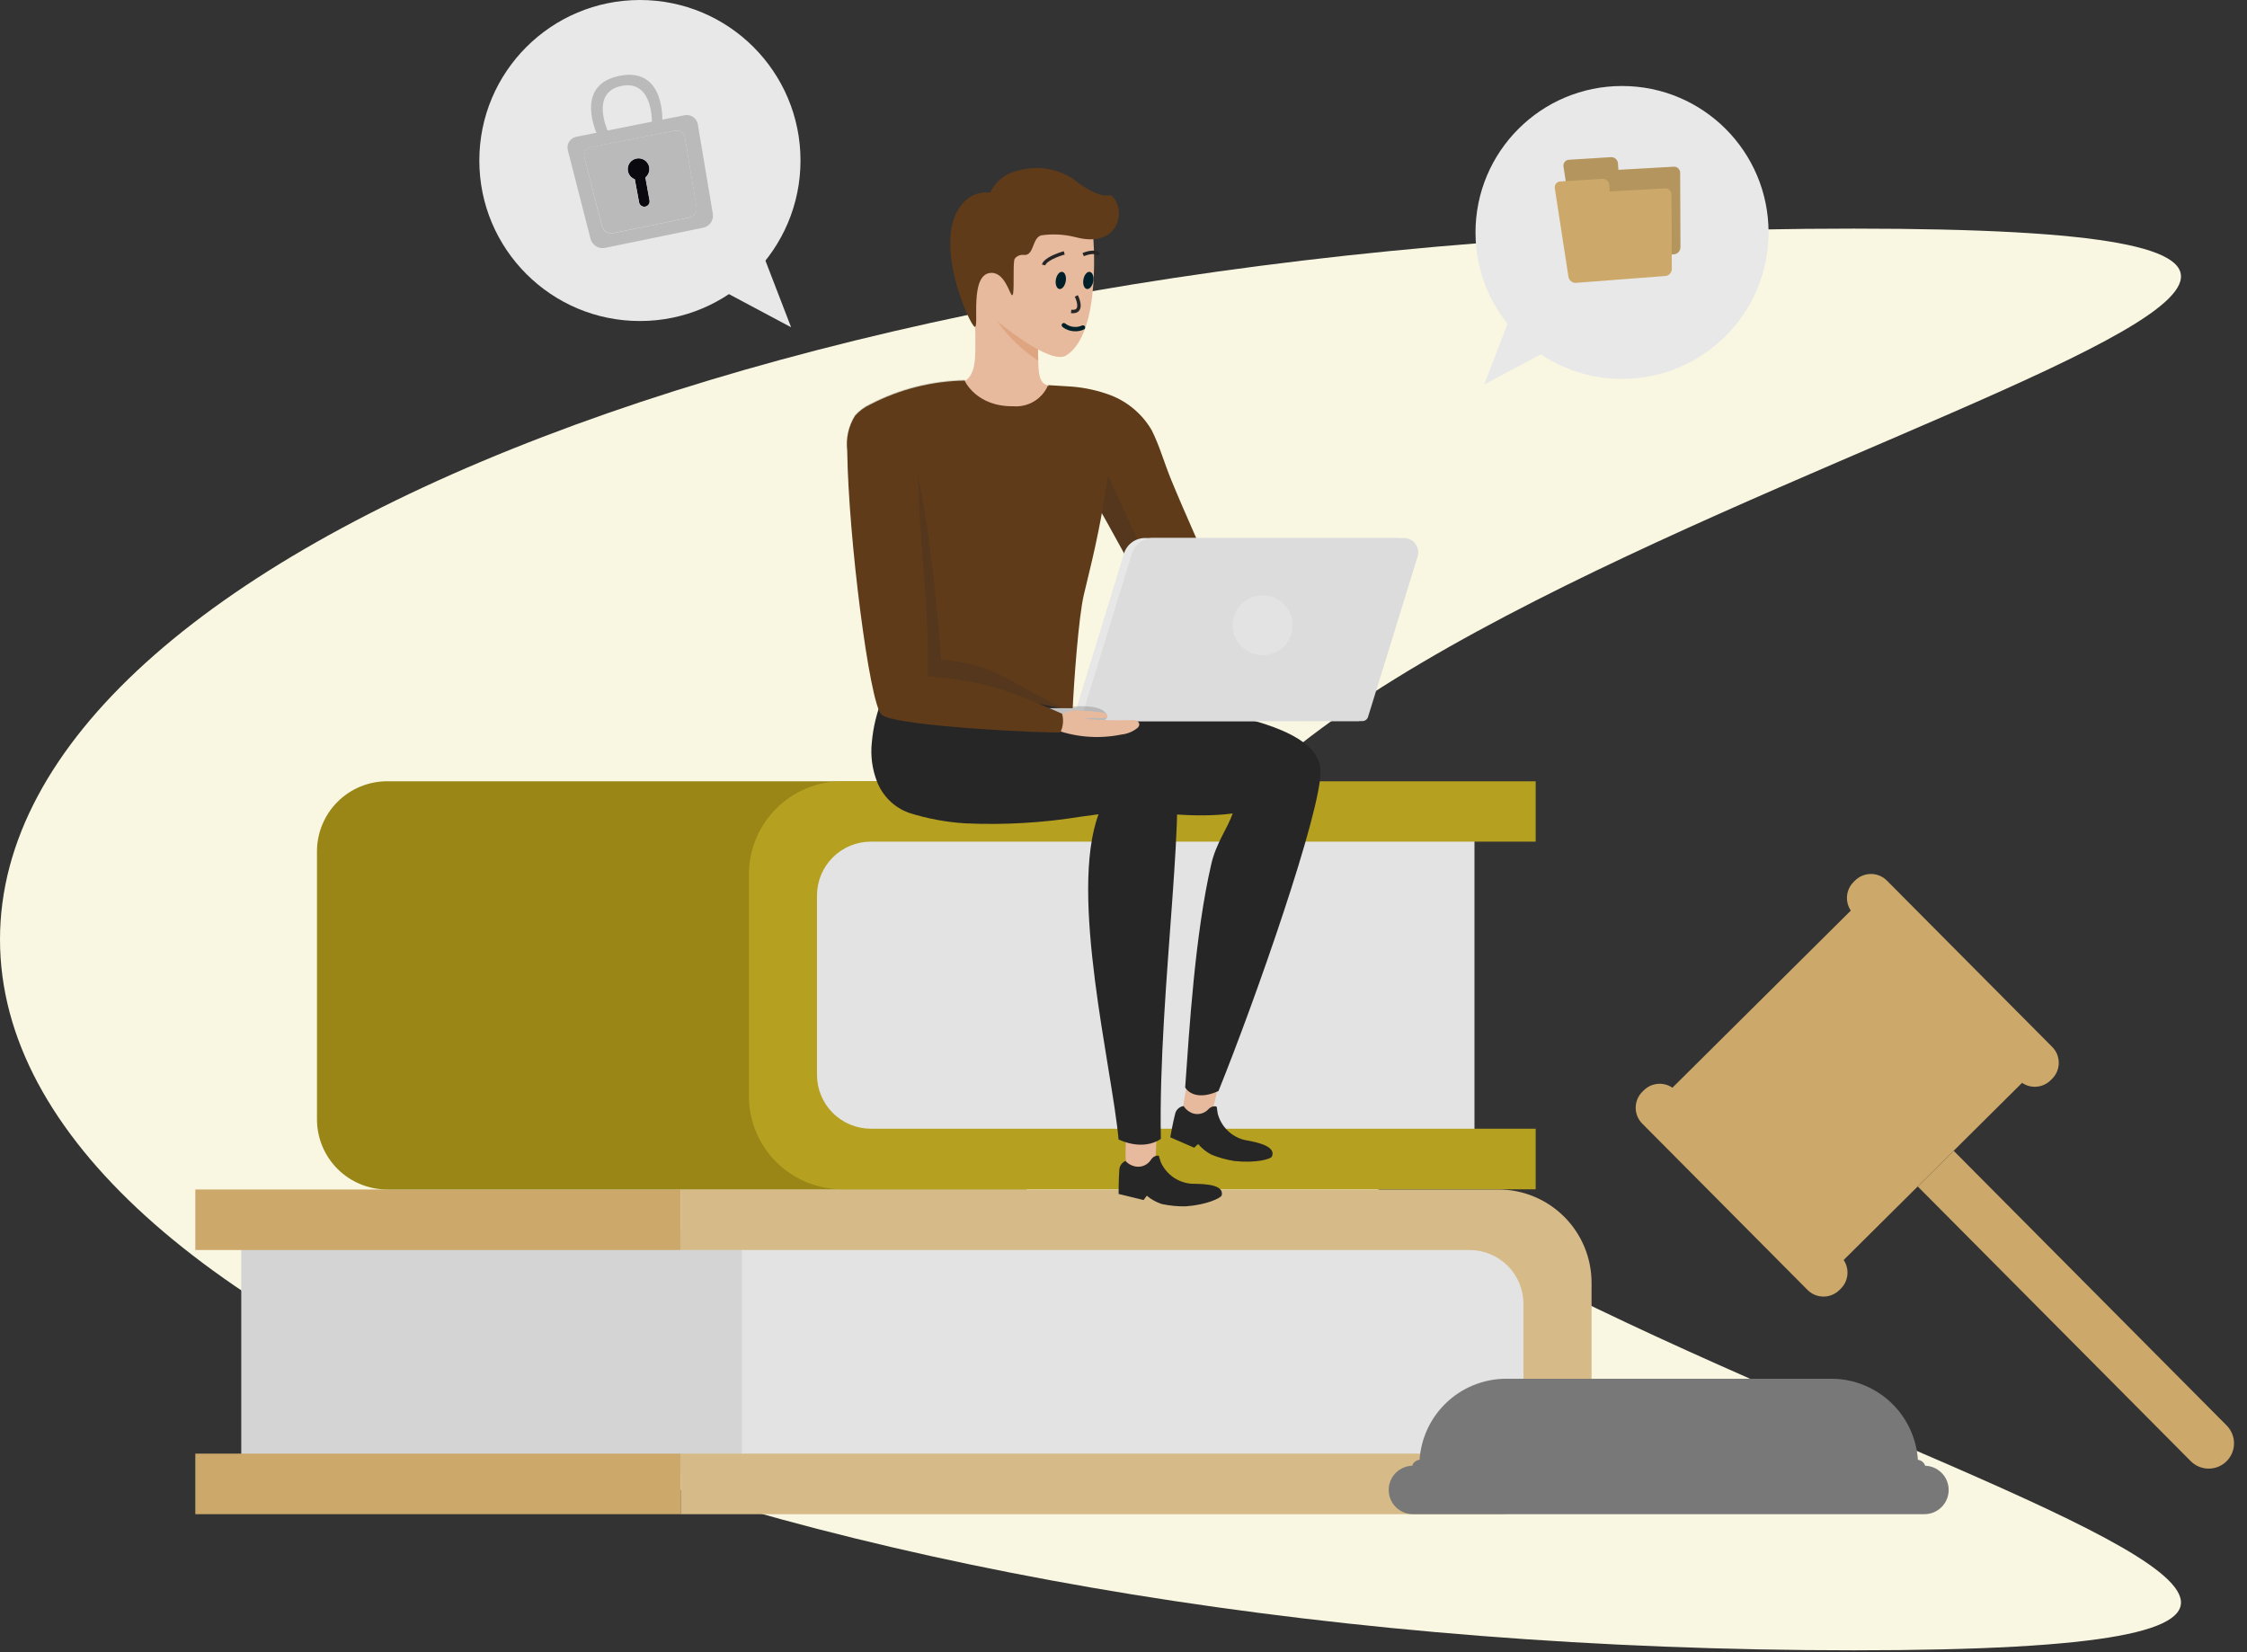 <svg width="733" height="539" viewBox="0 0 733 539" fill="none" xmlns="http://www.w3.org/2000/svg">
<rect x="0" y="0" width="733" height="539" fill="#333333" stroke="none"/>
<path d="M0 306.463C0 434.529 270.759 538.348 604.757 538.348C938.755 538.348 381.991 434.529 381.991 306.463C381.991 178.396 938.755 74.578 604.757 74.578C270.759 74.578 0 178.396 0 306.463Z" fill="#F9F7E1"/>
<path d="M503.072 401.676H242.07V480.267H503.072V401.676Z" fill="#E3E3E3"/>
<path d="M78.7 480.268H242.07V401.676H78.7V480.268Z" fill="#D4D4D4"/>
<path d="M222.035 388.018V407.77H479.391C484.055 407.77 488.527 409.622 491.825 412.918C495.123 416.214 496.975 420.685 496.975 425.346V456.612C496.975 461.273 495.123 465.744 491.825 469.04C488.527 472.336 484.055 474.187 479.391 474.187H222.035V493.94H488.748C496.822 493.94 504.564 490.734 510.273 485.028C515.982 479.322 519.189 471.583 519.189 463.513V418.445C519.189 410.375 515.982 402.636 510.273 396.929C504.564 391.223 496.822 388.018 488.748 388.018H222.035Z" fill="#D6BA88"/>
<path d="M222.036 388.018H63.715V407.77H222.036V388.018Z" fill="#CCA96A"/>
<path d="M222.036 474.188H63.715V493.94H222.036V474.188Z" fill="#CCA96A"/>
<path d="M126.294 254.861H334.899V388.018H126.294C120.223 388.018 114.4 385.608 110.107 381.317C105.814 377.026 103.402 371.206 103.402 365.137V277.742C103.402 271.674 105.814 265.854 110.107 261.563C114.4 257.272 120.223 254.861 126.294 254.861Z" fill="#998616"/>
<path d="M260.417 374.346H480.992V268.52H260.417V374.346Z" fill="#E3E3E3"/>
<path d="M500.959 254.861V274.549H284.095C279.431 274.549 274.959 276.401 271.661 279.697C268.363 282.993 266.511 287.464 266.511 292.125V350.625C266.511 355.287 268.363 359.757 271.661 363.053C274.959 366.349 279.431 368.201 284.095 368.201H500.959V387.954H274.722C266.661 387.954 258.93 384.756 253.225 379.064C247.521 373.371 244.31 365.648 244.297 357.591V285.288C244.295 281.293 245.08 277.337 246.608 273.646C248.136 269.954 250.377 266.6 253.203 263.774C256.028 260.949 259.383 258.707 263.075 257.178C266.768 255.648 270.725 254.861 274.722 254.861H500.959Z" fill="#B6A01F"/>
<path d="M637.32 375.41L726.364 465.005C727.908 466.558 728.771 468.661 728.764 470.851C728.757 473.04 727.88 475.137 726.326 476.68C724.771 478.223 722.668 479.086 720.477 479.079C718.287 479.072 716.189 478.195 714.645 476.641L625.601 387.047L637.32 375.41Z" fill="#CCA96A"/>
<path d="M663.279 349.609L607.422 293.406L541.98 358.385L597.837 414.588L663.279 349.609Z" fill="#CCA96A"/>
<path d="M600.543 409.957L546.63 355.711C543.766 352.83 539.109 352.814 536.226 355.676L535.757 356.142C532.875 359.004 532.859 363.659 535.723 366.54L589.636 420.787C592.499 423.668 597.157 423.683 600.039 420.821L600.508 420.355C603.391 417.493 603.406 412.838 600.543 409.957Z" fill="#CCA96A"/>
<path d="M669.457 341.52L615.544 287.273C612.68 284.392 608.023 284.377 605.14 287.239L604.671 287.705C601.789 290.566 601.773 295.222 604.637 298.103L658.55 352.349C661.413 355.23 666.071 355.246 668.953 352.384L669.422 351.918C672.305 349.056 672.32 344.4 669.457 341.52Z" fill="#CCA96A"/>
<path d="M491.376 449.76H597.348C604.87 449.76 612.083 452.746 617.402 458.062C622.72 463.379 625.708 470.589 625.708 478.107H463.016C463.016 470.589 466.004 463.379 471.322 458.062C476.641 452.746 483.854 449.76 491.376 449.76Z" fill="#787878"/>
<path d="M625.337 476.188H463.354C461.804 476.188 460.547 477.444 460.547 478.993V479.009C460.547 480.559 461.804 481.815 463.354 481.815H625.337C626.887 481.815 628.144 480.559 628.144 479.009V478.993C628.144 477.444 626.887 476.188 625.337 476.188Z" fill="#787878"/>
<path d="M627.775 478.139H460.92C456.555 478.139 453.016 481.676 453.016 486.04C453.016 490.403 456.555 493.941 460.92 493.941H627.775C632.141 493.941 635.68 490.403 635.68 486.04C635.68 481.676 632.141 478.139 627.775 478.139Z" fill="#787878"/>
<path d="M233.285 93.544L258.066 106.756L245.662 74.553" fill="#E8E8E8"/>
<path d="M208.749 104.722C237.681 104.722 261.134 81.279 261.134 52.361C261.134 23.443 237.681 0 208.749 0C179.817 0 156.363 23.443 156.363 52.361C156.363 81.279 179.817 104.722 208.749 104.722Z" fill="#E8E8E8"/>
<path d="M506.762 113.377L484.152 125.45L495.444 96.068" fill="#E8E8E8"/>
<path d="M529.127 123.607C555.525 123.607 576.925 102.217 576.925 75.831C576.925 49.445 555.525 28.055 529.127 28.055C502.728 28.055 481.328 49.445 481.328 75.831C481.328 102.217 502.728 123.607 529.127 123.607Z" fill="#E8E8E8"/>
<path d="M314.175 128.405C317.516 132.126 322.12 134.475 327.095 134.997C333.067 135.486 340.667 131.959 342.322 125.773C338.549 125.529 338.821 120.347 338.685 117.634C338.574 114.993 338.619 112.348 338.821 109.712C338.821 107.921 339.038 106.755 339.038 106.755L316.618 92.484C317.769 99.258 318.287 106.125 318.165 112.995C318.165 117.688 318.165 125.258 311.461 124.986C312.259 126.207 313.167 127.351 314.175 128.405Z" fill="#E7B99D"/>
<path opacity="0.5" d="M325.25 104.721C328.876 109.839 333.434 114.229 338.686 117.662C338.574 115.021 338.62 112.375 338.821 109.74L325.25 104.721Z" fill="#D99266"/>
<path d="M356.544 76.098C356.544 76.098 359.665 108.654 347.749 115.979C342.321 119.235 324.841 104.367 324.841 104.367C324.841 104.367 313.359 94.438 315.314 82.962C319.032 61.23 353.178 54.502 356.544 76.098Z" fill="#E7B99D"/>
<path d="M362.296 63.702C361.97 63.485 359.202 65.574 349.946 58.276C347.296 56.561 344.302 55.444 341.176 55.003C338.049 54.563 334.864 54.809 331.842 55.726C329.918 56.148 328.119 57.013 326.588 58.251C325.057 59.49 323.835 61.068 323.021 62.861C321.193 62.628 319.337 62.899 317.653 63.645C315.969 64.391 314.521 65.584 313.466 67.093C304.102 79.003 316.371 106.215 317.972 106.622C319.573 107.029 315.963 88.797 323.591 89.014C328.151 89.15 329.562 96.99 330.295 96.258C331.028 95.525 330.295 86.464 330.973 84.456C331.3 84.003 331.741 83.644 332.251 83.415C332.76 83.187 333.322 83.097 333.878 83.154C337.406 83.615 336.592 77.728 339.605 76.779C343.371 76.229 347.209 76.432 350.896 77.376C365.825 81.337 367.562 67.283 362.296 63.702Z" fill="#5F3B19"/>
<path d="M297.475 231.826C297.475 231.826 333.629 235.923 341.962 236.113C350.295 236.303 349.888 231.935 349.888 231.935C350.295 222.765 351.842 201.197 353.579 193.953C355.181 187.116 355.886 184.593 357.298 178.109C360.419 163.703 360.284 160.935 363.568 143.138L341.854 125.775C340.904 127.932 339.308 129.741 337.285 130.951C335.262 132.161 332.913 132.713 330.562 132.53C318.457 132.693 314.711 124.229 314.711 124.229L285.234 143.762L282.52 191.321L293.567 227.73" fill="#5F3B19"/>
<path d="M397.418 353.587C396.917 356.729 396.219 359.837 395.328 362.892C394.405 365.28 386.615 363.082 386.099 361.536C385.584 359.989 388.542 348.73 388.542 348.73" fill="#E7B99D"/>
<path d="M383.301 363.543C382.622 366.093 381.754 371.004 381.754 371.004L389.544 374.395L390.847 373.201C392.052 374.615 393.517 375.784 395.162 376.647C397.585 377.642 400.118 378.343 402.708 378.736C409.494 379.468 414.515 378.193 414.922 377.244C416.605 373.31 407.567 372.252 405.775 371.818C403.717 371.275 401.841 370.195 400.339 368.688C398.836 367.182 397.762 365.303 397.225 363.244C396.845 361.183 397.225 360.83 396.194 360.884C395.822 360.896 395.457 360.984 395.121 361.143C394.785 361.301 394.485 361.527 394.24 361.807C393.571 362.544 392.693 363.061 391.724 363.289C390.754 363.516 389.738 363.444 388.811 363.082C387.696 362.614 386.75 361.819 386.097 360.803C385.4 360.903 384.753 361.223 384.25 361.716C383.748 362.208 383.415 362.848 383.301 363.543Z" fill="#262626"/>
<path d="M362.897 262.809C375.085 265.197 389.823 266.987 402.119 265.359C400.409 270.297 396.69 275.018 395.116 281.963C389.823 304.888 387.977 335.681 386.62 354.753C386.62 354.753 389.172 359.636 397.477 355.92C409.664 325.805 430.972 264.763 430.782 251.523C430.537 234.648 388.439 230.579 357.496 226.428" fill="#262626"/>
<path d="M377.199 369.646C377.263 372.827 377.118 376.008 376.765 379.169C376.276 381.665 368.215 380.878 367.455 379.44C366.695 378.002 367.645 366.391 367.645 366.391" fill="#E7B99D"/>
<path d="M365.123 381.855C364.906 384.568 364.906 389.479 364.906 389.479L373.049 391.459L374.108 390.049C375.535 391.26 377.186 392.181 378.966 392.762C381.525 393.312 384.139 393.567 386.756 393.521C393.569 393.06 398.292 390.808 398.536 389.94C399.513 385.762 390.393 386.278 388.575 386.142C386.457 385.961 384.425 385.22 382.689 383.995C380.953 382.769 379.574 381.104 378.695 379.169C377.935 377.216 378.369 376.755 377.256 377.026C376.892 377.102 376.548 377.252 376.244 377.467C375.941 377.682 375.685 377.956 375.492 378.274C374.955 379.14 374.163 379.818 373.225 380.216C372.288 380.615 371.249 380.713 370.253 380.499C369.051 380.244 367.959 379.617 367.132 378.708C366.526 378.979 366.012 379.421 365.655 379.981C365.298 380.54 365.114 381.192 365.123 381.855Z" fill="#262626"/>
<path d="M287.951 227.646C286.027 232.302 284.828 237.224 284.395 242.242C283.934 246.568 284.52 250.942 286.105 254.994C287.006 257.312 288.389 259.412 290.162 261.157C291.935 262.901 294.059 264.25 296.392 265.113C302.411 267.04 308.648 268.207 314.958 268.586C327.585 269.157 340.238 268.421 352.713 266.388L358.359 265.629C348.642 291.836 362.702 347.941 364.9 371.734C373.695 375.641 378.689 371.49 378.689 371.49C377.685 323.063 388.487 255.428 381.946 243.979C377.983 236.952 330.565 227.701 329.615 227.701" fill="#262626"/>
<path d="M387.677 215.385C375.056 197.181 368.297 182.829 357.304 163.621L341.969 125.639L348.157 126.018C352.502 126.223 356.796 127.036 360.914 128.433C367.141 130.453 372.407 134.692 375.707 140.343C378.259 145.444 379.806 151.005 381.95 156.269C384.366 162.156 386.917 167.989 389.469 173.795C394.571 185.352 399.81 196.855 404.099 208.711" fill="#5F3B19"/>
<g style="mix-blend-mode:multiply" opacity="0.2">
<path d="M359.445 167.364L361.481 155.074L376.6 188.173L371.605 189.394L359.445 167.364Z" fill="#262626"/>
</g>
<path d="M285.237 143.055C283.54 166.702 284.085 190.456 286.866 214C287.475 220.562 288.509 227.078 289.96 233.507C290.15 234.294 291.507 234.158 291.426 233.29C290.937 227.484 289.906 221.732 289.2 215.954C288.494 210.175 287.87 204.125 287.382 198.211C286.459 186.581 286.061 174.906 286.187 163.186C286.187 156.485 286.404 149.756 286.784 143.055C286.784 142.051 285.292 142.079 285.237 143.055Z" fill="black"/>
<path d="M422.58 231.012H305.758V235.217H422.58V231.012Z" fill="#E7E7E7"/>
<path d="M443.401 235.217H349.895L366.642 180.577C367.099 179.107 368.015 177.822 369.255 176.909C370.496 175.996 371.996 175.504 373.536 175.504H455.426C456.154 175.506 456.871 175.679 457.52 176.008C458.169 176.336 458.733 176.812 459.165 177.398C459.598 177.983 459.887 178.661 460.011 179.378C460.134 180.095 460.089 180.831 459.877 181.527L443.401 235.217Z" fill="#E7E7E7"/>
<path d="M444.564 235.217H352.469L369.243 180.577C369.691 179.107 370.601 177.82 371.838 176.906C373.075 175.993 374.572 175.501 376.11 175.504H458C458.728 175.506 459.445 175.679 460.094 176.008C460.744 176.336 461.307 176.812 461.739 177.398C462.172 177.983 462.462 178.661 462.585 179.378C462.709 180.095 462.663 180.831 462.451 181.527L446.274 233.861C446.163 234.235 445.94 234.566 445.634 234.809C445.328 235.052 444.954 235.194 444.564 235.217Z" fill="#DCDCDC"/>
<g style="mix-blend-mode:multiply" opacity="0.2">
<path d="M298.911 152.823C303.716 174.527 305.724 199.704 307.054 215.222C325.131 216.551 330.207 223.497 346.737 230.849C346.737 230.849 359.82 228.678 361.177 233.562C361.964 236.275 345.896 238.662 345.896 238.662C330.56 238.662 293.374 231.554 290.66 230.795C287.946 230.035 276.654 174.635 276.356 146.691C275.886 142.731 276.787 138.729 278.907 135.351C280.295 133.785 281.997 132.528 283.901 131.661C293.457 126.715 304.03 124.049 314.79 123.875" fill="#262626"/>
</g>
<path d="M344.49 234.374C345.566 233.361 346.858 232.605 348.268 232.164C349.678 231.722 351.171 231.606 352.633 231.824C354.793 231.888 356.949 232.06 359.093 232.339C360.07 232.475 361.183 232.719 361.291 233.777C361.4 234.835 356.541 233.777 354.017 234.51C358.991 234.917 363.984 235.053 368.973 234.917C369.557 234.847 370.149 234.902 370.71 235.08C370.984 235.17 371.224 235.345 371.394 235.578C371.564 235.812 371.657 236.093 371.66 236.382C371.63 236.608 371.554 236.825 371.437 237.021C371.321 237.217 371.166 237.387 370.981 237.521C369.505 238.691 367.725 239.416 365.851 239.61C358.236 241.175 350.329 240.477 343.105 237.603" fill="#E7B99D"/>
<path d="M299.408 152.959C299.815 176.236 303.127 197.343 302.665 220.621C320.742 221.95 329.808 225.45 346.474 232.83C347.018 234.847 346.825 236.992 345.931 238.88C344.655 239.341 291.889 237.116 287.547 233.101C283.638 229.52 276.689 174.853 276.391 146.963C275.922 143.002 276.822 139.001 278.942 135.623C280.33 134.057 282.032 132.8 283.937 131.933C293.492 126.986 304.065 124.321 314.825 124.146" fill="#5F3B19"/>
<path d="M402.117 203.935C402.112 205.868 402.68 207.759 403.751 209.369C404.821 210.978 406.345 212.234 408.13 212.978C409.915 213.721 411.881 213.918 413.778 213.545C415.675 213.171 417.419 212.243 418.788 210.878C420.158 209.513 421.091 207.773 421.47 205.878C421.849 203.982 421.658 202.017 420.919 200.231C420.18 198.445 418.928 196.918 417.32 195.843C415.713 194.769 413.822 194.195 411.889 194.195C409.302 194.195 406.82 195.221 404.989 197.046C403.157 198.872 402.124 201.349 402.117 203.935Z" fill="#E3E3E3"/>
<path d="M527.796 53.28C527.749 52.707 527.486 52.176 527.063 51.8C526.64 51.424 526.09 51.232 525.532 51.266L511.8 52.12C511.532 52.13 511.27 52.2 511.031 52.323C510.792 52.447 510.582 52.621 510.415 52.836C510.247 53.05 510.127 53.299 510.061 53.565C509.995 53.831 509.986 54.109 510.034 54.379L514.479 83.235C514.578 83.81 514.88 84.328 515.326 84.69C515.772 85.053 516.332 85.234 516.9 85.201L546.106 82.961C546.672 82.909 547.198 82.643 547.583 82.215C547.968 81.787 548.184 81.227 548.19 80.645L548.092 56.414C548.095 56.135 548.042 55.858 547.936 55.602C547.83 55.345 547.673 55.114 547.475 54.922C547.278 54.731 547.044 54.584 546.788 54.491C546.532 54.397 546.26 54.359 545.989 54.379L527.941 55.399C527.941 55.399 527.89 54.444 527.796 53.28Z" fill="#B4955E"/>
<path d="M207.701 51.708C208.469 51.565 209.262 51.681 209.956 52.04C210.65 52.398 211.205 52.977 211.533 53.685C211.86 54.394 211.943 55.192 211.767 55.953C211.591 56.713 211.166 57.394 210.56 57.886L211.898 65.263C211.957 65.495 211.968 65.737 211.929 65.973C211.891 66.209 211.804 66.435 211.675 66.636C211.545 66.838 211.376 67.01 211.177 67.143C210.978 67.276 210.754 67.367 210.518 67.41C210.283 67.452 210.041 67.446 209.808 67.391C209.575 67.337 209.355 67.234 209.163 67.091C208.972 66.948 208.811 66.767 208.692 66.559C208.573 66.352 208.498 66.122 208.472 65.884L207.08 58.475C206.35 58.214 205.727 57.719 205.308 57.066C204.888 56.414 204.697 55.641 204.763 54.869C204.829 54.096 205.149 53.367 205.672 52.795C206.196 52.224 206.895 51.841 207.658 51.708H207.701Z" fill="#0A090F"/>
<path d="M223.296 37.587C223.78 37.489 224.279 37.489 224.762 37.588C225.246 37.687 225.705 37.883 226.111 38.164C226.517 38.446 226.862 38.806 227.125 39.224C227.389 39.642 227.565 40.108 227.643 40.596L232.536 69.761C232.696 70.764 232.465 71.791 231.892 72.629C231.318 73.467 230.445 74.054 229.452 74.269L197.332 80.864C196.328 81.059 195.288 80.868 194.42 80.328C193.552 79.787 192.921 78.939 192.653 77.952L185.244 49.044C185.116 48.57 185.088 48.075 185.16 47.589C185.233 47.104 185.406 46.639 185.668 46.223C185.929 45.808 186.274 45.451 186.68 45.175C187.086 44.9 187.545 44.711 188.028 44.622L190.522 44.129L195.747 43.059L216.24 38.99L221.122 38.037L223.296 37.587ZM223.456 44.964C223.396 44.586 223.26 44.223 223.056 43.899C222.852 43.575 222.584 43.295 222.269 43.077C221.954 42.858 221.598 42.706 221.222 42.63C220.847 42.553 220.459 42.553 220.084 42.63L192.824 48.048C192.453 48.118 192.1 48.263 191.788 48.476C191.476 48.688 191.211 48.963 191.01 49.283C190.809 49.602 190.676 49.96 190.62 50.334C190.564 50.707 190.585 51.088 190.683 51.453L196.368 73.841C196.571 74.604 197.057 75.261 197.727 75.679C198.398 76.097 199.202 76.243 199.977 76.089L224.795 70.993C225.565 70.832 226.244 70.381 226.69 69.733C227.137 69.085 227.317 68.29 227.193 67.513L223.456 44.964Z" fill="#BABABA"/>
<path d="M220.076 42.621C220.453 42.544 220.843 42.545 221.22 42.624C221.598 42.703 221.955 42.858 222.271 43.079C222.586 43.3 222.854 43.584 223.056 43.912C223.258 44.24 223.392 44.606 223.448 44.988L227.228 67.472C227.352 68.249 227.172 69.044 226.725 69.692C226.278 70.34 225.6 70.791 224.829 70.951L200.011 76.037C199.237 76.192 198.432 76.045 197.762 75.627C197.092 75.21 196.606 74.552 196.403 73.789L190.664 51.412C190.566 51.047 190.545 50.666 190.601 50.292C190.657 49.919 190.79 49.561 190.991 49.242C191.192 48.922 191.457 48.647 191.769 48.435C192.082 48.222 192.434 48.077 192.805 48.007L220.076 42.621ZM211.778 54.559C211.669 53.953 211.403 53.386 211.006 52.915C210.609 52.443 210.096 52.084 209.517 51.873C208.938 51.662 208.314 51.607 207.707 51.712C207.101 51.818 206.532 52.081 206.058 52.474C205.585 52.868 205.223 53.38 205.008 53.957C204.794 54.535 204.735 55.159 204.837 55.766C204.939 56.374 205.199 56.944 205.59 57.42C205.981 57.896 206.49 58.261 207.067 58.478L208.416 65.887C208.442 66.125 208.517 66.355 208.636 66.563C208.755 66.771 208.915 66.952 209.107 67.095C209.299 67.238 209.518 67.34 209.751 67.395C209.984 67.45 210.226 67.456 210.462 67.413C210.697 67.37 210.922 67.28 211.121 67.147C211.32 67.014 211.489 66.841 211.619 66.64C211.748 66.438 211.835 66.213 211.873 65.976C211.912 65.74 211.901 65.498 211.842 65.266L210.504 57.889C210.995 57.499 211.372 56.984 211.596 56.399C211.82 55.813 211.883 55.178 211.778 54.559Z" fill="#BABABA"/>
<path d="M202.386 24.68C217.112 21.954 216.046 39.679 216.046 39.679L212.672 40.36C212.672 40.36 213.239 26.085 202.944 27.993C192.116 29.994 198.479 43.239 198.479 43.239L194.864 43.98C194.864 43.98 186.868 27.55 202.386 24.68Z" fill="#BABABA"/>
<path d="M524.968 60.352C524.92 59.779 524.657 59.248 524.235 58.872C523.812 58.496 523.262 58.304 522.704 58.338L508.972 59.192C508.704 59.202 508.442 59.272 508.203 59.395C507.964 59.519 507.754 59.694 507.587 59.908C507.419 60.122 507.299 60.371 507.233 60.637C507.167 60.904 507.158 61.181 507.206 61.452L511.651 90.307C511.75 90.882 512.052 91.4 512.498 91.763C512.944 92.125 513.504 92.307 514.072 92.273L543.278 90.033C543.844 89.981 544.37 89.716 544.755 89.287C545.14 88.859 545.356 88.3 545.362 87.717L545.264 63.486C545.267 63.207 545.214 62.931 545.108 62.674C545.002 62.417 544.845 62.186 544.647 61.995C544.45 61.803 544.215 61.656 543.959 61.563C543.704 61.469 543.432 61.432 543.161 61.452L525.113 62.471C525.113 62.471 525.062 61.516 524.968 60.352Z" fill="#CCA96A"/>
<path d="M351.106 96.535C352.041 98.406 353.014 102.036 349.422 101.587" stroke="#262626" stroke-width="1.123"/>
<path d="M346.876 106.864L346.561 106.595C346.421 106.474 346.335 106.303 346.322 106.119C346.308 105.936 346.367 105.754 346.487 105.614C346.61 105.473 346.783 105.386 346.969 105.372C347.154 105.357 347.339 105.416 347.482 105.536C348.255 106.13 349.174 106.504 350.142 106.618C351.11 106.733 352.091 106.583 352.981 106.186C353.066 106.146 353.158 106.124 353.252 106.12C353.346 106.117 353.44 106.131 353.528 106.164C353.616 106.196 353.697 106.246 353.766 106.31C353.835 106.373 353.891 106.45 353.931 106.535C353.97 106.621 353.992 106.713 353.996 106.807C354 106.901 353.985 106.994 353.952 107.083C353.92 107.171 353.87 107.252 353.807 107.321C353.743 107.39 353.666 107.446 353.581 107.485C352.504 107.964 351.321 108.159 350.147 108.05C348.973 107.941 347.847 107.533 346.876 106.864Z" fill="#002029"/>
<path d="M347.665 91.715C347.412 93.263 346.473 94.415 345.587 94.278C344.702 94.14 344.178 92.781 344.431 91.233C344.684 89.685 345.623 88.549 346.509 88.687C347.394 88.825 347.936 90.184 347.665 91.715Z" fill="#002029"/>
<path d="M356.645 91.715C356.392 93.263 355.453 94.415 354.568 94.278C353.682 94.14 353.158 92.781 353.411 91.233C353.664 89.685 354.604 88.549 355.489 88.687C356.374 88.825 356.916 90.184 356.645 91.715Z" fill="#002029"/>
<path d="M347.173 82.502C345.115 83.063 340.887 84.635 340.438 86.431" stroke="#262626" stroke-width="1.123"/>
<path d="M353.348 83.062C354.657 82.501 357.501 81.715 358.399 83.062" stroke="#262626" stroke-width="1.123"/>
</svg>
